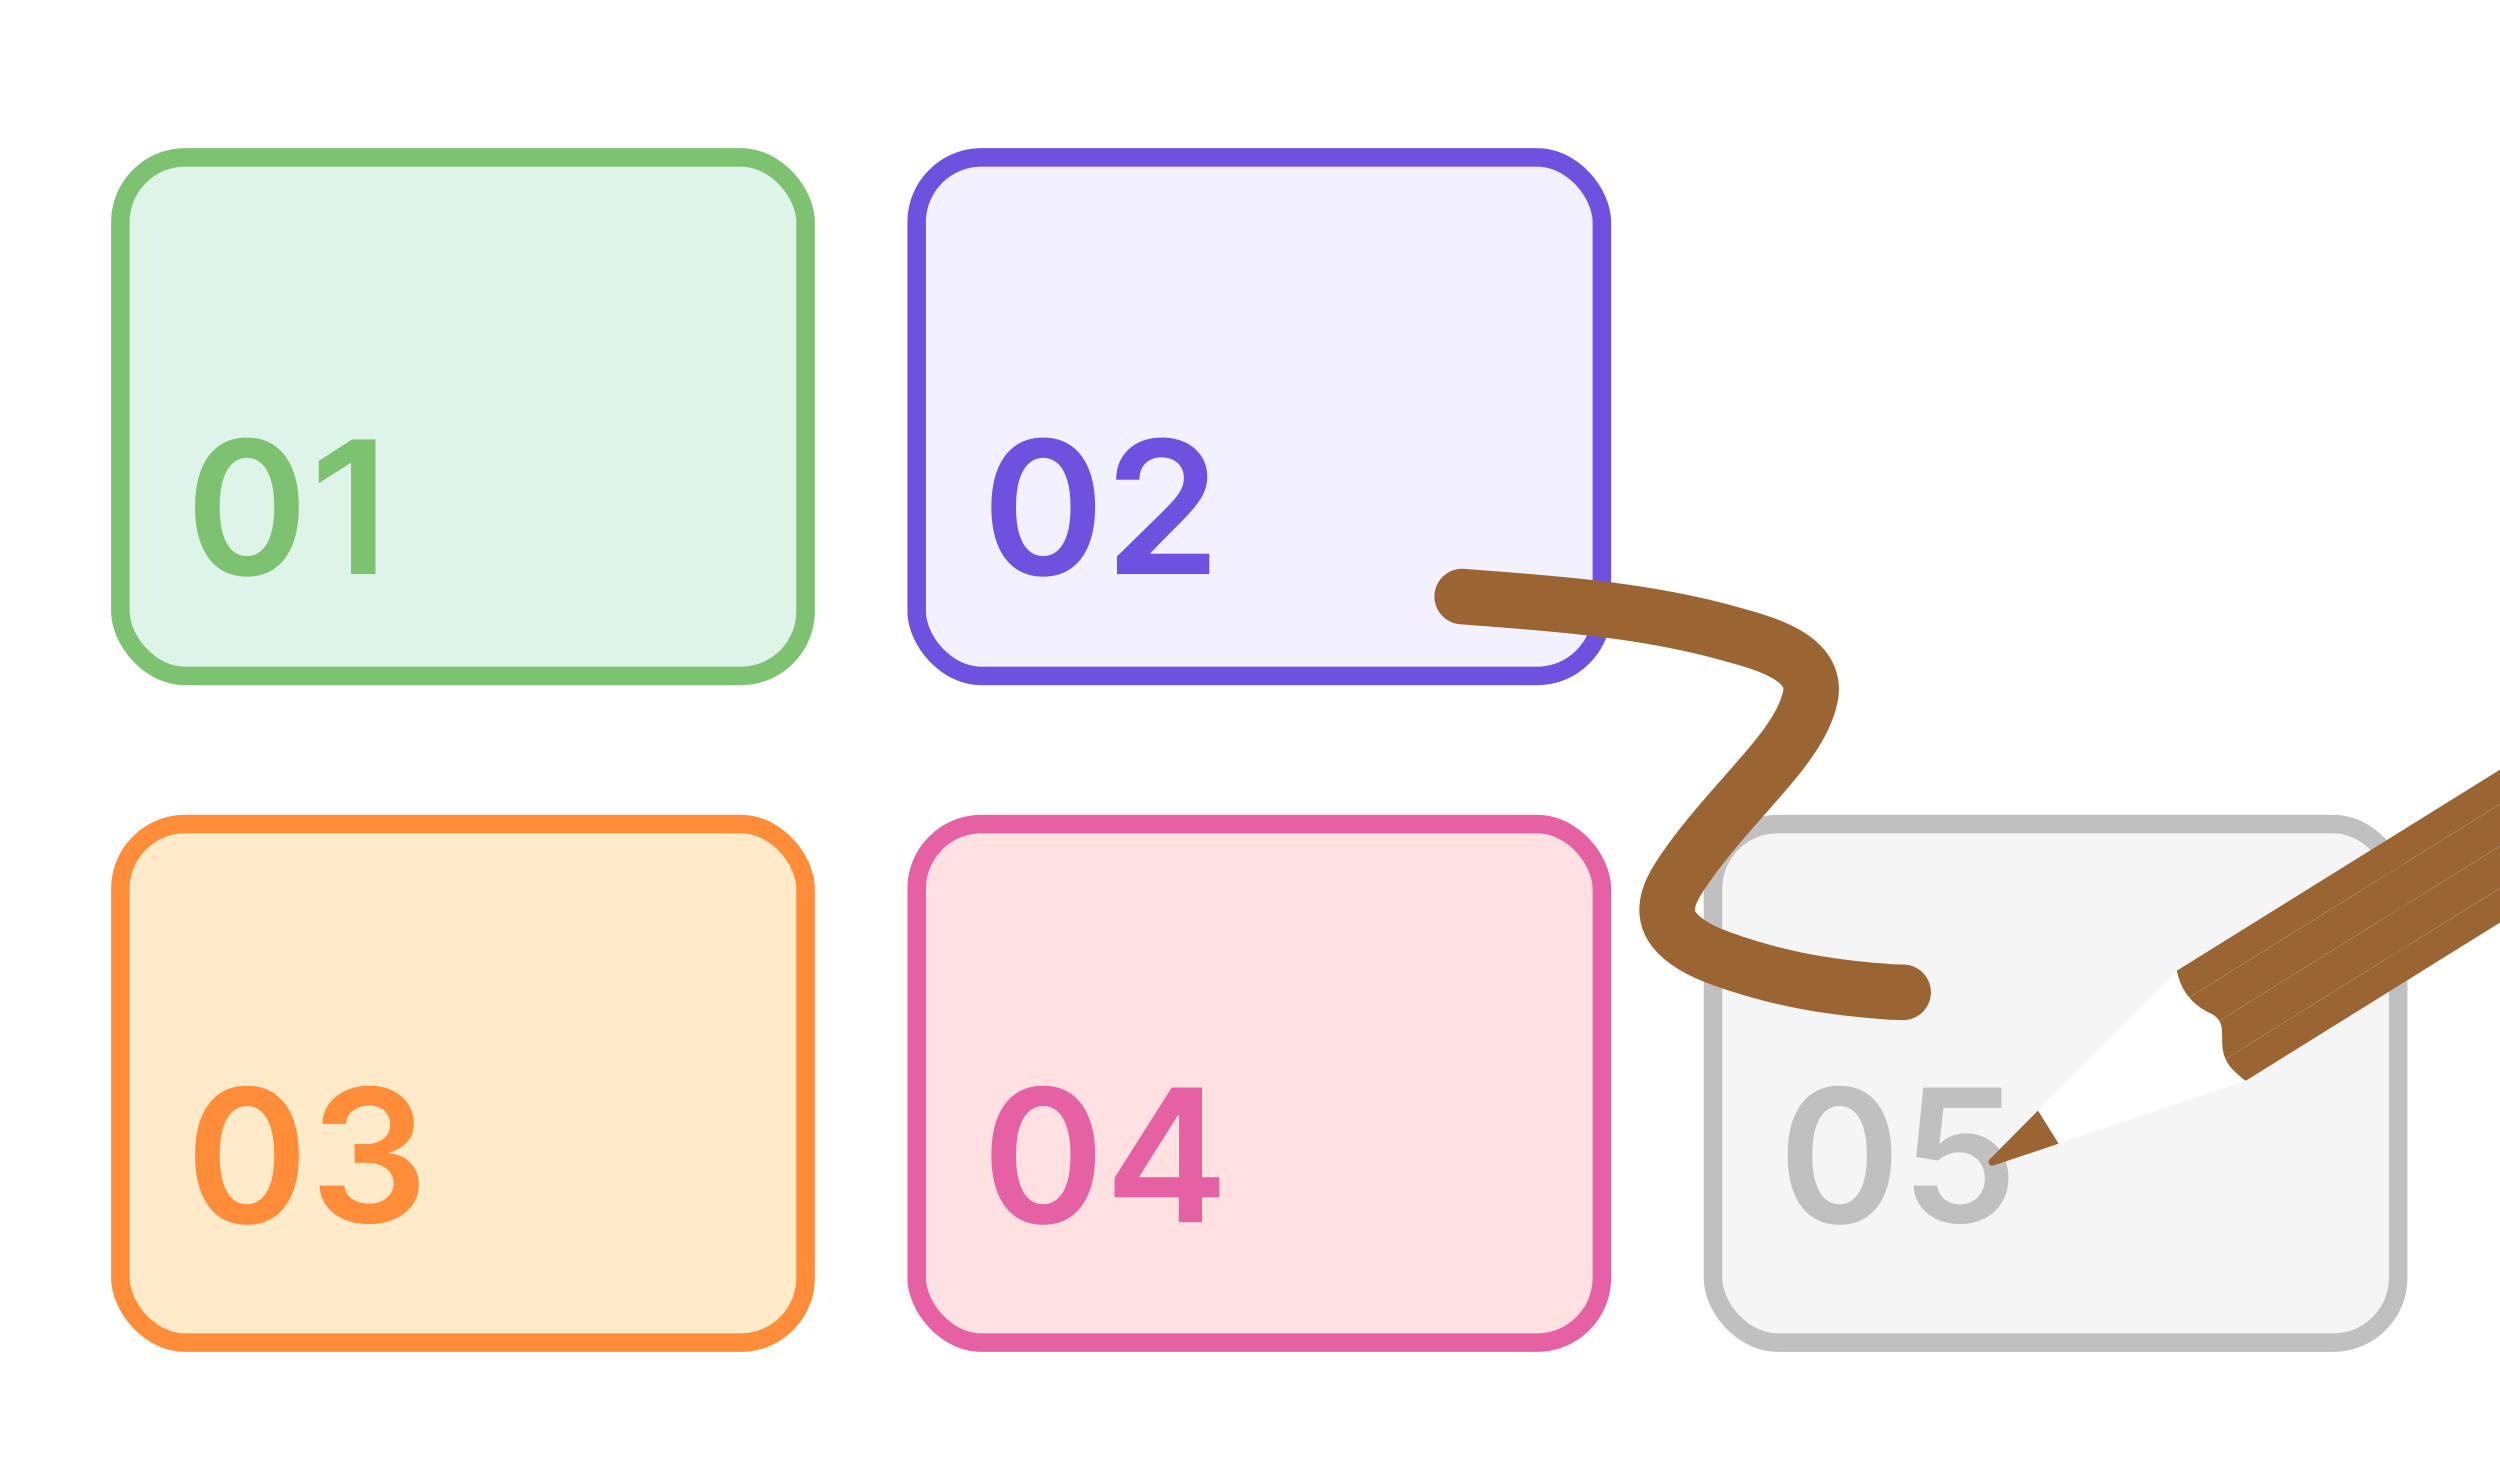 <svg width="135" height="80" viewBox="0 0 135 80" fill="none" xmlns="http://www.w3.org/2000/svg">
<g clip-path="url(#clip0_7497_25255)">
<rect width="135" height="80" fill="white"/>
<rect x="6.5" y="8.5" width="37" height="28" rx="3.5" fill="#DFF4E8" stroke="#7CC270"/>
<path d="M13.335 31.139C12.75 31.139 12.248 30.991 11.829 30.695C11.412 30.396 11.091 29.967 10.867 29.405C10.644 28.842 10.533 28.164 10.533 27.371C10.535 26.578 10.648 25.903 10.87 25.347C11.095 24.788 11.416 24.362 11.832 24.068C12.251 23.775 12.752 23.628 13.335 23.628C13.917 23.628 14.418 23.775 14.837 24.068C15.256 24.362 15.576 24.788 15.799 25.347C16.024 25.905 16.136 26.58 16.136 27.371C16.136 28.166 16.024 28.846 15.799 29.409C15.576 29.97 15.256 30.399 14.837 30.695C14.42 30.991 13.919 31.139 13.335 31.139ZM13.335 30.027C13.789 30.027 14.148 29.803 14.411 29.356C14.676 28.906 14.808 28.244 14.808 27.371C14.808 26.793 14.748 26.308 14.627 25.915C14.506 25.522 14.336 25.226 14.116 25.027C13.896 24.826 13.635 24.725 13.335 24.725C12.882 24.725 12.525 24.95 12.262 25.4C11.999 25.847 11.867 26.504 11.864 27.371C11.862 27.951 11.92 28.438 12.038 28.834C12.159 29.229 12.329 29.527 12.55 29.729C12.77 29.928 13.031 30.027 13.335 30.027ZM20.274 23.727V31H18.957V25.009H18.914L17.213 26.096V24.889L19.021 23.727H20.274Z" fill="#7CC270"/>
<rect x="49.5" y="44.5" width="37" height="28" rx="3.5" fill="#FFE1E1" stroke="#E660A4"/>
<rect x="92.5" y="44.5" width="37" height="28" rx="3.5" fill="#F5F5F5" stroke="#BFC0BF"/>
<path d="M56.334 66.138C55.75 66.138 55.248 65.99 54.829 65.695C54.412 65.396 54.091 64.967 53.867 64.406C53.644 63.842 53.533 63.164 53.533 62.371C53.535 61.578 53.648 60.903 53.87 60.347C54.095 59.788 54.416 59.362 54.832 59.068C55.251 58.775 55.752 58.628 56.334 58.628C56.917 58.628 57.418 58.775 57.837 59.068C58.256 59.362 58.577 59.788 58.799 60.347C59.024 60.905 59.136 61.58 59.136 62.371C59.136 63.166 59.024 63.846 58.799 64.409C58.577 64.97 58.256 65.399 57.837 65.695C57.42 65.99 56.919 66.138 56.334 66.138ZM56.334 65.027C56.789 65.027 57.148 64.803 57.41 64.356C57.676 63.906 57.808 63.244 57.808 62.371C57.808 61.793 57.748 61.308 57.627 60.915C57.506 60.522 57.336 60.226 57.116 60.027C56.896 59.826 56.635 59.725 56.334 59.725C55.882 59.725 55.525 59.95 55.262 60.4C54.999 60.847 54.867 61.504 54.864 62.371C54.862 62.951 54.92 63.438 55.038 63.834C55.159 64.229 55.33 64.528 55.55 64.729C55.77 64.928 56.032 65.027 56.334 65.027ZM60.185 64.651V63.603L63.271 58.727H64.144V60.219H63.612L61.534 63.511V63.568H65.842V64.651H60.185ZM63.654 66V64.331L63.669 63.862V58.727H64.911V66H63.654Z" fill="#E660A4"/>
<path d="M99.335 66.138C98.75 66.138 98.248 65.99 97.829 65.695C97.412 65.396 97.091 64.967 96.867 64.406C96.644 63.842 96.533 63.164 96.533 62.371C96.535 61.578 96.647 60.903 96.87 60.347C97.095 59.788 97.416 59.362 97.832 59.068C98.251 58.775 98.752 58.628 99.335 58.628C99.917 58.628 100.418 58.775 100.837 59.068C101.256 59.362 101.576 59.788 101.799 60.347C102.024 60.905 102.136 61.58 102.136 62.371C102.136 63.166 102.024 63.846 101.799 64.409C101.576 64.97 101.256 65.399 100.837 65.695C100.42 65.99 99.919 66.138 99.335 66.138ZM99.335 65.027C99.789 65.027 100.148 64.803 100.411 64.356C100.676 63.906 100.808 63.244 100.808 62.371C100.808 61.793 100.748 61.308 100.627 60.915C100.506 60.522 100.336 60.226 100.116 60.027C99.896 59.826 99.635 59.725 99.335 59.725C98.882 59.725 98.525 59.95 98.262 60.4C97.999 60.847 97.867 61.504 97.864 62.371C97.862 62.951 97.92 63.438 98.038 63.834C98.159 64.229 98.329 64.528 98.55 64.729C98.77 64.928 99.031 65.027 99.335 65.027ZM105.845 66.099C105.371 66.099 104.947 66.011 104.573 65.833C104.199 65.653 103.902 65.407 103.682 65.094C103.464 64.782 103.348 64.424 103.334 64.022H104.612C104.636 64.32 104.765 64.564 104.999 64.754C105.234 64.941 105.516 65.034 105.845 65.034C106.103 65.034 106.332 64.975 106.534 64.856C106.735 64.738 106.893 64.574 107.009 64.363C107.125 64.152 107.182 63.912 107.18 63.642C107.182 63.367 107.124 63.124 107.006 62.91C106.887 62.697 106.725 62.531 106.519 62.41C106.313 62.287 106.077 62.225 105.809 62.225C105.591 62.223 105.377 62.263 105.166 62.346C104.956 62.429 104.789 62.538 104.666 62.673L103.476 62.477L103.856 58.727H108.075V59.828H104.946L104.737 61.756H104.779C104.914 61.598 105.105 61.466 105.351 61.362C105.597 61.256 105.867 61.202 106.161 61.202C106.601 61.202 106.994 61.307 107.34 61.515C107.685 61.721 107.958 62.005 108.156 62.367C108.355 62.729 108.455 63.144 108.455 63.61C108.455 64.091 108.343 64.519 108.121 64.896C107.901 65.27 107.594 65.564 107.201 65.78C106.811 65.993 106.358 66.099 105.845 66.099Z" fill="#BFC0BF"/>
<rect x="49.5" y="8.5" width="37" height="28" rx="3.5" fill="#F3F0FF" stroke="#6E52DF"/>
<path d="M56.334 31.139C55.75 31.139 55.248 30.991 54.829 30.695C54.412 30.396 54.091 29.967 53.867 29.405C53.644 28.842 53.533 28.164 53.533 27.371C53.535 26.578 53.648 25.903 53.87 25.347C54.095 24.788 54.416 24.362 54.832 24.068C55.251 23.775 55.752 23.628 56.334 23.628C56.917 23.628 57.418 23.775 57.837 24.068C58.256 24.362 58.577 24.788 58.799 25.347C59.024 25.905 59.136 26.58 59.136 27.371C59.136 28.166 59.024 28.846 58.799 29.409C58.577 29.97 58.256 30.399 57.837 30.695C57.42 30.991 56.919 31.139 56.334 31.139ZM56.334 30.027C56.789 30.027 57.148 29.803 57.41 29.356C57.676 28.906 57.808 28.244 57.808 27.371C57.808 26.793 57.748 26.308 57.627 25.915C57.506 25.522 57.336 25.226 57.116 25.027C56.896 24.826 56.635 24.725 56.334 24.725C55.882 24.725 55.525 24.95 55.262 25.4C54.999 25.847 54.867 26.504 54.864 27.371C54.862 27.951 54.92 28.438 55.038 28.834C55.159 29.229 55.33 29.527 55.55 29.729C55.77 29.928 56.032 30.027 56.334 30.027ZM60.316 31V30.048L62.841 27.573C63.083 27.329 63.284 27.113 63.445 26.923C63.606 26.734 63.727 26.55 63.807 26.373C63.888 26.195 63.928 26.006 63.928 25.805C63.928 25.575 63.876 25.379 63.772 25.215C63.667 25.049 63.524 24.922 63.342 24.832C63.16 24.742 62.952 24.697 62.72 24.697C62.481 24.697 62.272 24.746 62.092 24.846C61.912 24.943 61.772 25.081 61.673 25.261C61.576 25.441 61.527 25.655 61.527 25.904H60.274C60.274 25.442 60.379 25.041 60.59 24.7C60.8 24.359 61.09 24.095 61.46 23.908C61.831 23.721 62.258 23.628 62.738 23.628C63.226 23.628 63.654 23.719 64.024 23.901C64.393 24.084 64.679 24.333 64.883 24.651C65.089 24.968 65.192 25.33 65.192 25.737C65.192 26.009 65.14 26.277 65.036 26.54C64.931 26.803 64.748 27.094 64.485 27.413C64.225 27.733 63.859 28.12 63.388 28.575L62.134 29.849V29.899H65.302V31H60.316Z" fill="#6E52DF"/>
<rect x="6.5" y="44.5" width="37" height="28" rx="3.5" fill="#FFEACA" stroke="#FF8C38"/>
<path d="M13.335 66.138C12.75 66.138 12.248 65.99 11.829 65.695C11.412 65.396 11.091 64.967 10.867 64.406C10.644 63.842 10.533 63.164 10.533 62.371C10.535 61.578 10.648 60.903 10.87 60.347C11.095 59.788 11.416 59.362 11.832 59.068C12.251 58.775 12.752 58.628 13.335 58.628C13.917 58.628 14.418 58.775 14.837 59.068C15.256 59.362 15.576 59.788 15.799 60.347C16.024 60.905 16.136 61.58 16.136 62.371C16.136 63.166 16.024 63.846 15.799 64.409C15.576 64.97 15.256 65.399 14.837 65.695C14.42 65.99 13.919 66.138 13.335 66.138ZM13.335 65.027C13.789 65.027 14.148 64.803 14.411 64.356C14.676 63.906 14.808 63.244 14.808 62.371C14.808 61.793 14.748 61.308 14.627 60.915C14.506 60.522 14.336 60.226 14.116 60.027C13.896 59.826 13.635 59.725 13.335 59.725C12.882 59.725 12.525 59.95 12.262 60.4C11.999 60.847 11.867 61.504 11.864 62.371C11.862 62.951 11.92 63.438 12.038 63.834C12.159 64.229 12.329 64.528 12.55 64.729C12.77 64.928 13.031 65.027 13.335 65.027ZM19.926 66.099C19.415 66.099 18.96 66.012 18.563 65.837C18.167 65.662 17.855 65.418 17.625 65.105C17.395 64.793 17.274 64.432 17.259 64.022H18.595C18.607 64.219 18.672 64.39 18.79 64.537C18.908 64.681 19.066 64.794 19.262 64.874C19.459 64.955 19.679 64.995 19.923 64.995C20.183 64.995 20.414 64.95 20.615 64.86C20.817 64.768 20.974 64.64 21.087 64.477C21.201 64.313 21.257 64.125 21.254 63.912C21.257 63.692 21.2 63.498 21.084 63.33C20.968 63.161 20.8 63.03 20.58 62.935C20.362 62.841 20.099 62.793 19.791 62.793H19.149V61.778H19.791C20.045 61.778 20.266 61.734 20.455 61.646C20.647 61.559 20.797 61.436 20.906 61.277C21.015 61.116 21.069 60.93 21.066 60.719C21.069 60.514 21.022 60.335 20.928 60.183C20.835 60.029 20.704 59.91 20.534 59.825C20.366 59.739 20.168 59.697 19.941 59.697C19.718 59.697 19.512 59.737 19.323 59.818C19.133 59.898 18.98 60.013 18.864 60.162C18.748 60.309 18.687 60.484 18.68 60.688H17.412C17.422 60.28 17.539 59.923 17.764 59.615C17.991 59.305 18.294 59.063 18.673 58.891C19.052 58.715 19.477 58.628 19.948 58.628C20.433 58.628 20.854 58.719 21.212 58.901C21.572 59.081 21.85 59.324 22.046 59.629C22.243 59.935 22.341 60.272 22.341 60.641C22.343 61.051 22.223 61.394 21.979 61.671C21.737 61.948 21.42 62.129 21.027 62.215V62.271C21.538 62.342 21.93 62.532 22.203 62.84C22.477 63.145 22.613 63.525 22.611 63.979C22.611 64.387 22.495 64.751 22.263 65.073C22.033 65.393 21.716 65.644 21.311 65.826C20.909 66.008 20.447 66.099 19.926 66.099Z" fill="#FF8C38"/>
<path d="M78.957 32.214C83.93 32.598 88.855 32.913 93.666 34.291C95.14 34.713 98.218 35.476 97.756 37.636C97.445 39.092 96.338 40.472 95.4 41.577C93.806 43.455 92.023 45.279 90.686 47.356C89.934 48.525 89.635 49.612 90.799 50.611C91.604 51.302 92.625 51.668 93.616 51.997C94.877 52.415 96.162 52.753 97.467 52.999C99.006 53.289 100.565 53.46 102.126 53.568C102.228 53.575 102.813 53.586 102.767 53.586" stroke="#9A6533" stroke-width="3" stroke-linecap="round"/>
<g filter="url(#filter0_dd_7497_25255)">
<path d="M121.276 48.356L119.608 47.536L159.992 22.413L160.825 23.752L121.276 48.356Z" fill="#9A6533"/>
<path d="M119.331 47.709L118.312 46.071L158.974 20.775L159.993 22.412L119.331 47.709Z" fill="#9A6533"/>
<path d="M118.311 46.072L117.292 44.434L157.954 19.138L158.973 20.775L118.311 46.072Z" fill="#9A6533"/>
<path d="M113.757 46.634L117.573 42.402L157.122 17.798L157.955 19.137L113.757 46.634Z" fill="#9A6533"/>
<path d="M110.445 51.998C109.545 52.3 108.85 51.184 109.519 50.509L112.192 47.814L117.54 42.422L117.635 42.759C117.86 43.553 118.401 44.218 119.132 44.6L119.449 44.766C119.771 44.935 119.976 45.265 119.985 45.628L120.004 46.416C120.017 46.966 120.256 47.486 120.664 47.854L121.244 48.377L114.045 50.791L110.445 51.998Z" fill="white"/>
<g filter="url(#filter1_b_7497_25255)">
<path d="M107.644 52.937C107.444 53.004 107.29 52.756 107.438 52.607L110.053 49.97L111.164 51.757L107.644 52.937Z" fill="#9A6533"/>
</g>
</g>
</g>
<defs>
<filter id="filter0_dd_7497_25255" x="96" y="14.678" width="74.035" height="56.504" filterUnits="userSpaceOnUse" color-interpolation-filters="sRGB">
<feFlood flood-opacity="0" result="BackgroundImageFix"/>
<feColorMatrix in="SourceAlpha" type="matrix" values="0 0 0 0 0 0 0 0 0 0 0 0 0 0 0 0 0 0 127 0" result="hardAlpha"/>
<feMorphology radius="2" operator="erode" in="SourceAlpha" result="effect1_dropShadow_7497_25255"/>
<feOffset dy="4"/>
<feGaussianBlur stdDeviation="2"/>
<feColorMatrix type="matrix" values="0 0 0 0 0.259 0 0 0 0 0.255 0 0 0 0 0.286 0 0 0 0.1 0"/>
<feBlend mode="normal" in2="BackgroundImageFix" result="effect1_dropShadow_7497_25255"/>
<feColorMatrix in="SourceAlpha" type="matrix" values="0 0 0 0 0 0 0 0 0 0 0 0 0 0 0 0 0 0 127 0" result="hardAlpha"/>
<feMorphology radius="1" operator="dilate" in="SourceAlpha" result="effect2_dropShadow_7497_25255"/>
<feOffset dy="6"/>
<feGaussianBlur stdDeviation="4"/>
<feColorMatrix type="matrix" values="0 0 0 0 0.259 0 0 0 0 0.255 0 0 0 0 0.286 0 0 0 0.05 0"/>
<feBlend mode="normal" in2="effect1_dropShadow_7497_25255" result="effect2_dropShadow_7497_25255"/>
<feBlend mode="normal" in="SourceGraphic" in2="effect2_dropShadow_7497_25255" result="shape"/>
</filter>
<filter id="filter1_b_7497_25255" x="105.476" y="48.067" width="7.592" height="6.785" filterUnits="userSpaceOnUse" color-interpolation-filters="sRGB">
<feFlood flood-opacity="0" result="BackgroundImageFix"/>
<feGaussianBlur in="BackgroundImageFix" stdDeviation="0.952"/>
<feComposite in2="SourceAlpha" operator="in" result="effect1_backgroundBlur_7497_25255"/>
<feBlend mode="normal" in="SourceGraphic" in2="effect1_backgroundBlur_7497_25255" result="shape"/>
</filter>
<clipPath id="clip0_7497_25255">
<rect width="135" height="80" fill="white"/>
</clipPath>
</defs>
</svg>
